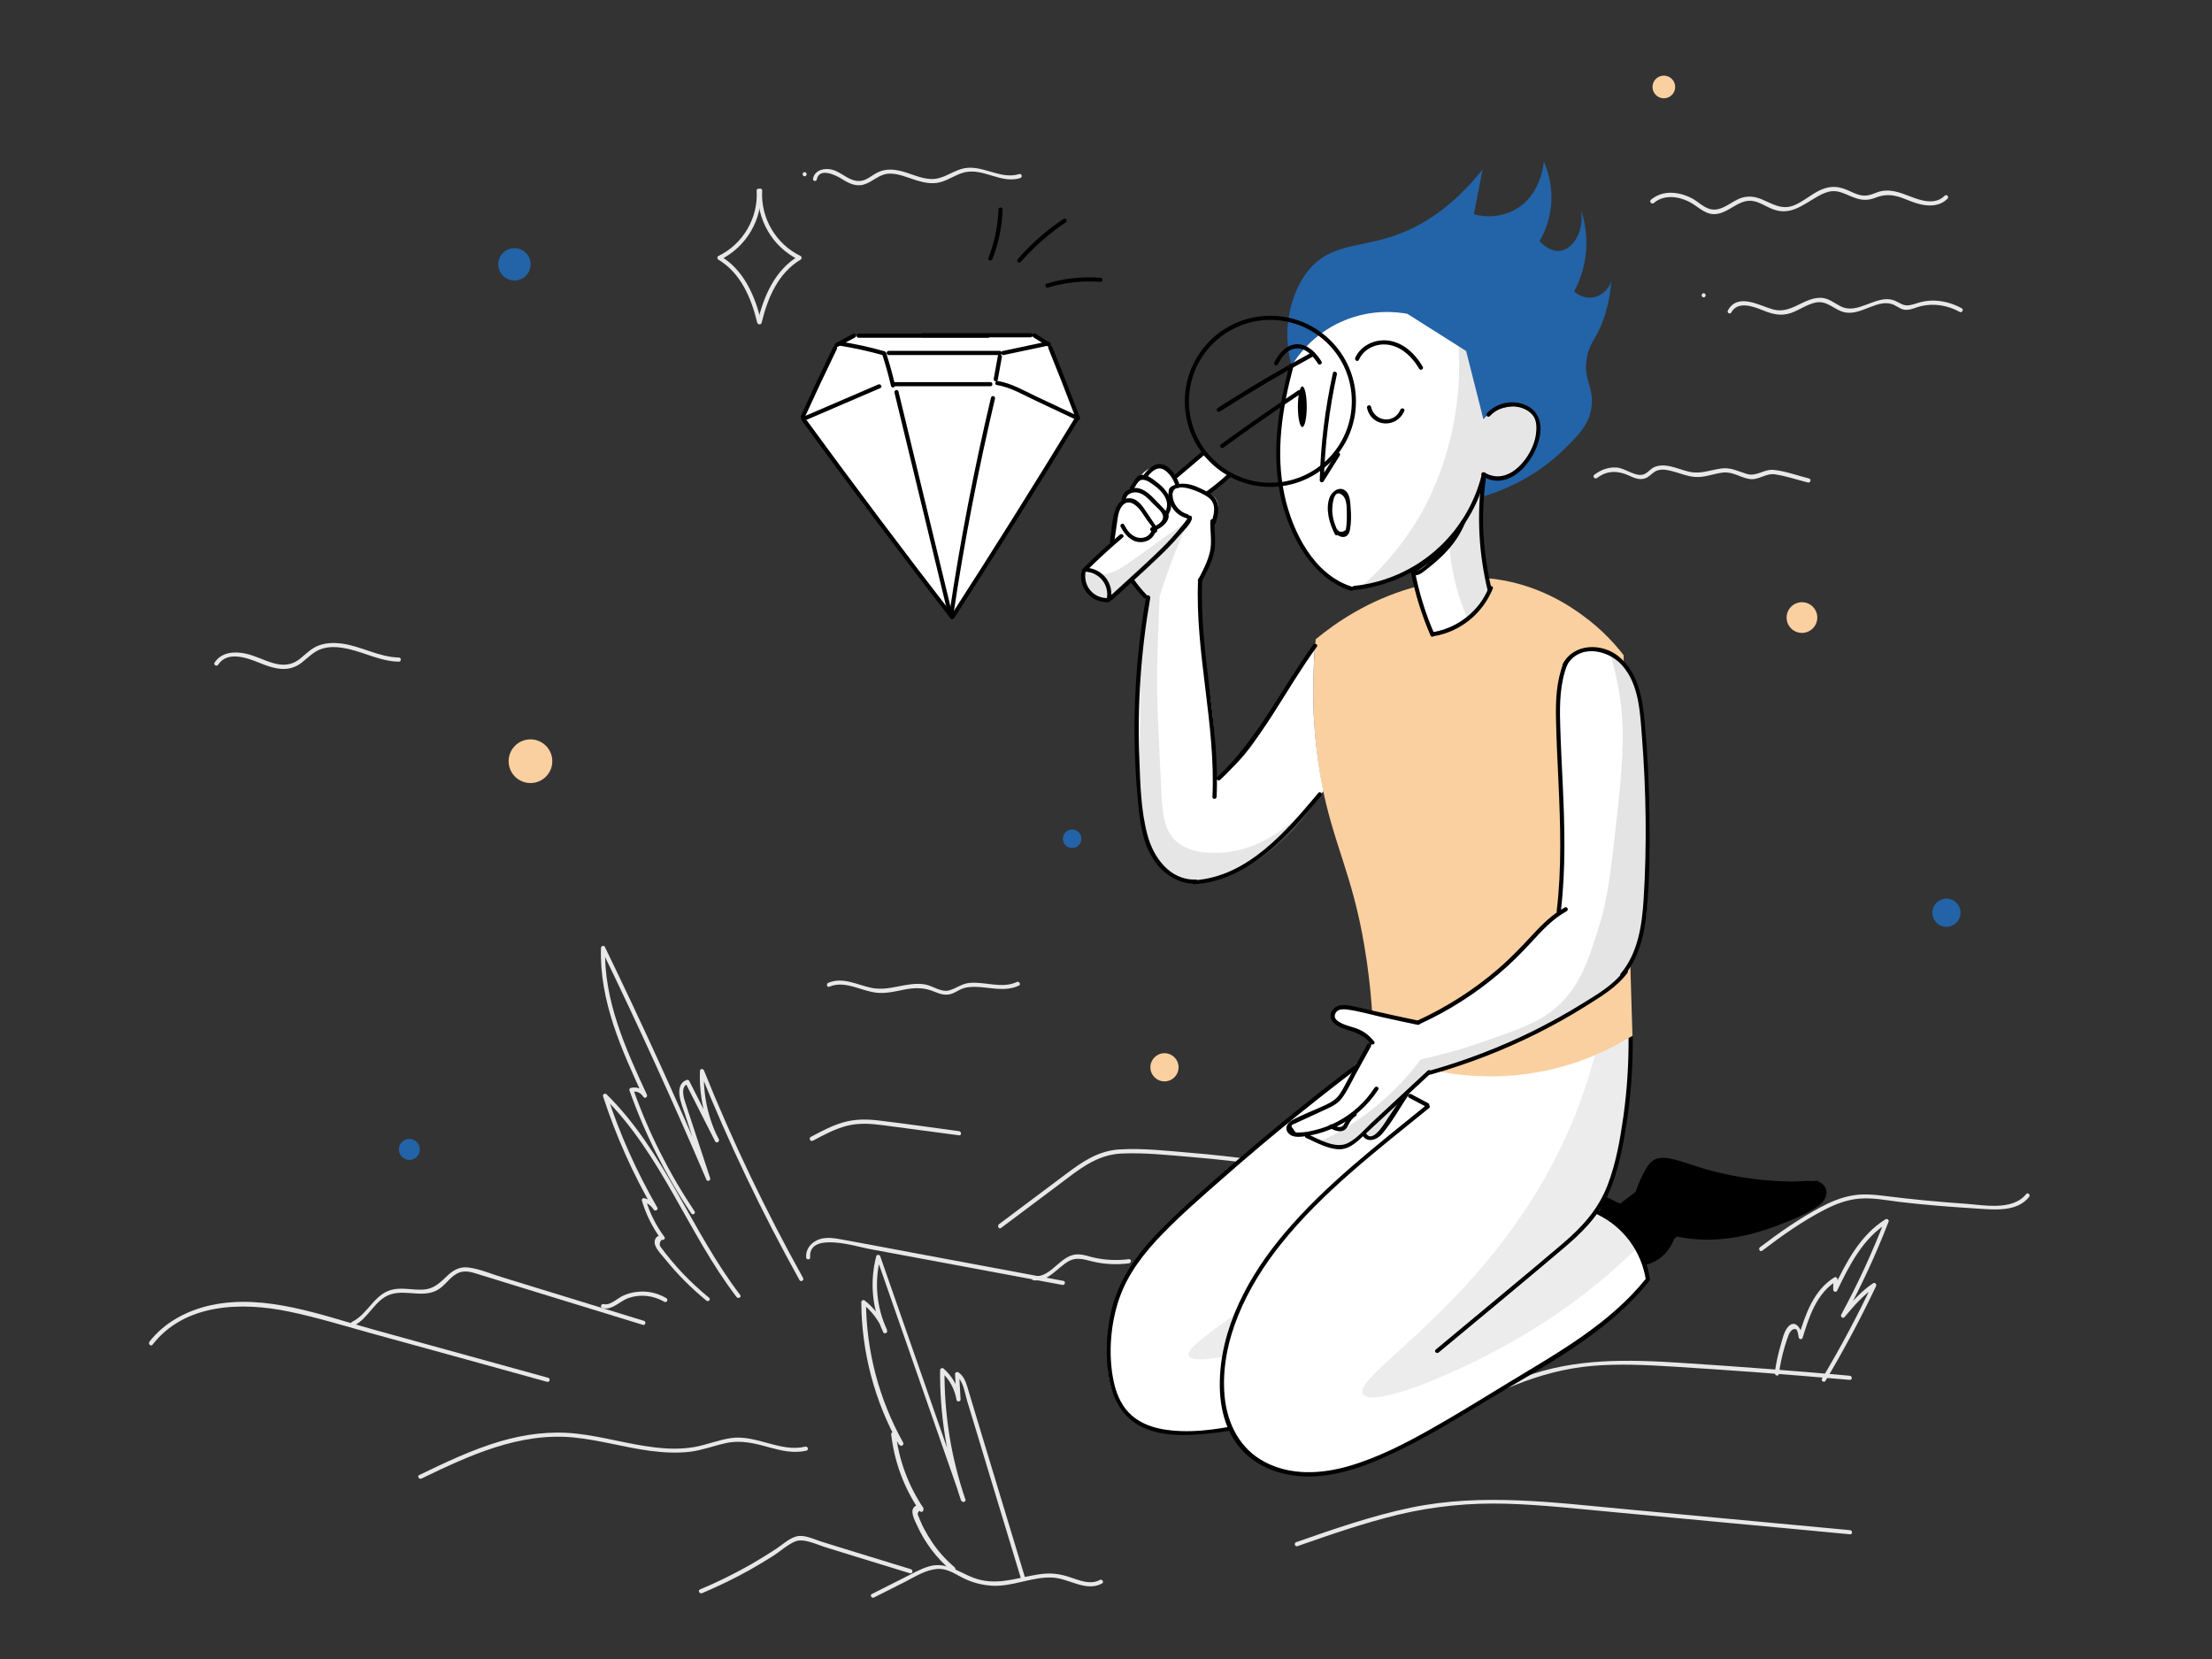 <svg xmlns="http://www.w3.org/2000/svg" xmlns:xlink="http://www.w3.org/1999/xlink" version="1.1" x="0px" y="0px" viewBox="0 0 1600 1200" style="enable-background:new 0 0 1600 1200;" xml:space="preserve">
<rect x="0" y="0" width="1600" height="1200" fill="#333333" stroke="none"/>
<style type="text/css">
	.st0{fill:#E8E8E8;}
	.st1{fill:#fad0a0;}
	.st2{fill:#2363a7;}
	.st3{fill:#FFFFFF;}
	.st4{opacity:0.18;fill:#9B9797;}
	.st5{fill:#9B9797;}
	.st6{opacity:0.25;fill:#9B9797;}
	.st7{opacity:0.24;fill:#9B9797;}
	.st8{fill:none;stroke:#000000;stroke-width:3;stroke-miterlimit:10;}
</style>
<g id="background">
	<g>
		<g>
			<path class="st0" d="M110.3,972.7c23.3-30.1,64.6-31.1,98.7-24c19.7,4.1,39,10,58.4,15.4c20.1,5.5,40.2,11.1,60.3,16.6     c22.7,6.3,45.3,12.5,68,18.8c1.9,0.5,2.7-2.4,0.8-2.9c-42.1-11.6-84.3-23.3-126.4-34.9c-37.3-10.3-78-26-117.1-17.7     c-17.4,3.7-33.9,12.3-44.9,26.5C107,972.1,109.1,974.2,110.3,972.7L110.3,972.7z" fill="#000000"/>
		</g>
	</g>
	<g>
		<g>
			<path class="st0" d="M256.1,958.8c10.6-5.2,15.1-19,26.6-22.6c11.8-3.7,24.9,3.6,35.7-4.4c4.7-3.5,8.2-9.3,13.9-11.4     c5-1.8,10.2,0.2,15,1.7c4.1,1.3,8.2,2.5,12.3,3.8c16.5,5.1,32.9,10.1,49.4,15.2c18.7,5.7,37.3,11.5,56,17.2     c1.8,0.6,2.6-2.3,0.8-2.9c-34.2-10.5-68.3-21-102.5-31.5c-8-2.4-16.3-6.1-24.6-7.1c-5.8-0.7-10.4,1.6-14.5,5.4     c-5.7,5.3-10,10.2-18.3,10.6c-6.9,0.4-13.7-1.4-20.6-0.3c-14.2,2.2-18.6,17.7-30.6,23.6C252.9,957.1,254.4,959.7,256.1,958.8     L256.1,958.8z" fill="#000000"/>
		</g>
	</g>
	<g>
		<g>
			<path class="st0" d="M435.8,946.2c7.1,1.8,12.7-5.3,19.1-7.4c8.6-2.9,17.8-1.7,25.6,2.8c1.7,1,3.2-1.6,1.5-2.6     c-6.6-3.9-14.1-5.5-21.7-4.5c-3.3,0.4-6.4,1.3-9.4,2.6c-4.3,1.9-9.3,7.4-14.3,6.2C434.7,942.8,433.9,945.7,435.8,946.2     L435.8,946.2z" fill="#000000"/>
		</g>
	</g>
	<g>
		<g>
			<path class="st0" d="M512.9,938.7c-6.7-5.5-13.1-11.4-19.1-17.7c-2.8-2.9-5.5-6-8.1-9.1c-1.5-1.8-3-3.6-4.4-5.4     c-1-1.3-2-2.6-2.9-3.9c-1.6-1.6-1.6-3.6,0.1-5.8c1.2,0.5,3.1-0.7,2.1-2.1c-6.1-8.2-10.6-17.2-13.5-27c-0.6,0.6-1.2,1.2-1.8,1.8     c3.3,0.9,5.7,2.6,7.5,5.4c1,1.6,3.6,0.2,2.6-1.5c-14.9-25.8-27.1-53-36.3-81.3c-0.8,0.5-1.7,1-2.5,1.5     c41.9,41.2,60.9,98.5,96.2,144.6c1.2,1.5,3.8,0,2.6-1.5c-35.4-46.3-54.6-103.8-96.7-145.2c-1-1-3,0-2.5,1.5     c9.3,28.6,21.5,56,36.6,82c0.9-0.5,1.7-1,2.6-1.5c-2.3-3.5-5.3-5.8-9.3-6.8c-1.1-0.3-2.2,0.7-1.8,1.8c3,10,7.6,19.3,13.8,27.7     c0.7-0.7,1.4-1.4,2.1-2.1c-2.8-1.3-5.9,0-6.6,3.3c-0.9,4.7,4.8,9.9,7.4,13.2c8.9,11.1,19,21.2,30,30.2     C512.3,942,514.4,939.9,512.9,938.7L512.9,938.7z" fill="#000000"/>
		</g>
	</g>
	<g>
		<g>
			<path class="st0" d="M502.4,876.2c-18.4-27.5-33.3-57-44.3-88.2c-0.3,0.6-0.7,1.2-1,1.8c3.4-0.8,6.3,0.5,8.2,3.5     c1,1.7,3.4,0.2,2.6-1.5c-15.5-33.5-31.3-68.4-30.2-106.1c-0.9,0.3-1.9,0.5-2.8,0.8c26.7,55,52.1,110.7,76.1,166.9     c0.7,1.6,3.3,0.4,2.7-1.2c-4-12-7.9-24.1-11.9-36.1c-1.9-5.9-3.9-11.7-5.8-17.6c-1.3-3.9-4.1-12.4,1.5-14.5     c-0.6-0.2-1.1-0.5-1.7-0.7c7.2,14.1,14.3,28.2,21.5,42.3c0.9,1.7,3.5,0.2,2.6-1.5c-7.8-15.3-11.4-32.2-10.7-49.4     c-1,0.1-2,0.3-2.9,0.4c20.8,51.7,44.9,102.1,72,150.8c0.9,1.7,3.5,0.2,2.6-1.5c-27-48.5-51-98.6-71.7-150.1     c-0.6-1.5-2.9-1.4-2.9,0.4c-0.7,17.7,3.1,35,11.1,50.9c0.9-0.5,1.7-1,2.6-1.5c-7.2-14.1-14.3-28.2-21.5-42.3     c-0.3-0.5-1.1-0.9-1.7-0.7c-10,3.7-3.6,18-1.4,24.7c5.2,15.7,10.3,31.5,15.5,47.2c0.9-0.4,1.8-0.8,2.7-1.2     c-24-56.2-49.4-111.9-76.1-166.9c-0.7-1.4-2.8-0.6-2.8,0.8c-1.2,38.2,14.9,73.7,30.6,107.6c0.9-0.5,1.7-1,2.6-1.5     c-2.6-4.1-6.8-5.9-11.6-4.9c-0.8,0.2-1.3,1.1-1,1.8c11.1,31.4,26.1,61.2,44.6,88.9C500.9,879.3,503.5,877.8,502.4,876.2     L502.4,876.2z" fill="#000000"/>
		</g>
	</g>
	<g>
		<g>
			<path class="st0" d="M304.8,1069.5c34.6-16.7,71.1-33.7,110.6-29.7c18.7,1.9,36.8,7.3,55.4,9.7c9.4,1.2,18.9,1.7,28.3,0.6     c8.8-1.1,17.1-4.3,25.7-6.2c11.1-2.5,21.2,0.1,31.9,3.1c8.8,2.4,17.5,4.4,26.6,2.3c1.9-0.4,1.1-3.3-0.8-2.9     c-18.2,4.3-35.3-8.8-53.7-6.2c-9.1,1.3-17.6,4.9-26.6,6.5c-9.5,1.6-19.2,1.4-28.8,0.2c-18.9-2.2-37.3-7.8-56.3-9.9     c-18.7-2.1-37.2,0.3-55.1,5.5c-20.4,6-39.7,15.2-58.7,24.4C301.5,1067.7,303.1,1070.3,304.8,1069.5L304.8,1069.5z" fill="#000000"/>
		</g>
	</g>
	<g>
		<g>
			<path class="st0" d="M507.8,1152.4c11.7-5,23.2-10.5,34.3-16.7c5.8-3.3,11.5-6.7,17.2-10.3c5.1-3.3,10.2-8,15.8-10.4     c6.3-2.6,15.8,2.3,22.1,4.2c6.7,2.1,13.4,4.1,20,6.2c13.7,4.2,27.4,8.4,41,12.6c1.8,0.6,2.6-2.3,0.8-2.9     c-14.6-4.5-29.3-9-43.9-13.5c-7-2.2-14-4.3-21-6.5c-5.4-1.7-12.2-5.2-17.9-3.8c-5.3,1.3-10.1,5.9-14.6,8.9     c-5.8,3.8-11.8,7.5-17.8,11c-12.1,6.9-24.6,13.1-37.5,18.5C504.5,1150.5,506.1,1153.1,507.8,1152.4L507.8,1152.4z" fill="#000000"/>
		</g>
	</g>
	<g>
		<g>
			<path class="st0" d="M632.2,1155.5c7.6-3.8,15.2-7.7,22.8-11.5c7-3.6,14.5-8.4,22.5-9.1c8.1-0.8,14.4,4.5,21.4,7.6     c5.9,2.6,12.3,4.1,18.7,4.5c15,0.8,29-6.7,43.9-5.9c11.9,0.7,23.9,10.5,35.6,4.3c1.7-0.9,0.2-3.5-1.5-2.6     c-7.3,3.9-15.2,0.1-22.4-2.2c-6.2-2-12.2-2.9-18.7-2.2c-15.4,1.6-29.5,8.1-45.3,4.4c-13.1-3-23.1-13.9-37.2-9.8     c-6.5,1.9-12.6,5.5-18.6,8.5c-7.6,3.8-15.2,7.7-22.8,11.5C629,1153.8,630.5,1156.4,632.2,1155.5L632.2,1155.5z" fill="#000000"/>
		</g>
	</g>
	<g>
		<g>
			<path class="st0" d="M690.6,1133.8c-6.2-5.4-11.8-11.4-16.4-18.3c-2.1-3.1-4-6.4-5.8-9.7c-0.9-1.7-1.7-3.4-2.4-5.1     c-0.6-1.4-1.2-2.7-1.7-4.1c-0.9-1.5-0.5-2.9,1.2-4.2c0.9-0.4,1.8-0.8,2.7-1.2c-11-16.2-17.9-34.6-20.2-54     c-0.9,0.4-1.7,0.7-2.6,1.1c1.8,2.3,3.6,4.6,5.5,7c1.1,1.4,3.2-0.4,2.4-1.8c-17.4-31.1-26.7-66.1-26.9-101.7     c-0.9,0.4-1.7,0.7-2.6,1.1c6.8,5.5,12,12.3,15.2,20.4c0.9-0.4,1.8-0.8,2.7-1.2c-7.8-16.5-9.4-35.1-4.8-52.7c-1,0-1.9,0-2.9,0     c20.5,58.7,40.9,117.3,61.4,176c0.6,1.8,3.5,1,2.9-0.8c-10.3-30.1-15.4-61.7-15.1-93.6c-0.9,0.4-1.7,0.7-2.6,1.1     c6.1,5.5,9.9,12.4,11.3,20.5c0.3,1.7,3,1.3,2.9-0.4c-0.3-6.1-0.7-12.3-1-18.4c-0.8,0.4-1.5,0.9-2.3,1.3c5.3,3.4,6.3,12.4,8,18     c1.8,6,3.6,12,5.5,18.1c3.7,12.4,7.5,24.7,11.2,37.1c7.5,24.7,15,49.5,22.5,74.2c0.6,1.8,3.5,1.1,2.9-0.8     c-8.1-26.6-16.1-53.3-24.2-79.9c-3.9-13-7.9-26-11.8-39c-2-6.7-4-13.3-6-20c-1.3-4.1-2.8-7.8-6.5-10.2c-0.9-0.6-2.3,0.2-2.3,1.3     c0.3,6.1,0.7,12.3,1,18.4c1-0.1,2-0.3,2.9-0.4c-1.4-8.6-5.6-16.1-12.1-21.9c-1-0.9-2.5-0.3-2.6,1.1c-0.3,32.1,4.8,64,15.2,94.4     c1-0.3,1.9-0.5,2.9-0.8c-20.5-58.7-40.9-117.3-61.4-176c-0.5-1.3-2.5-1.5-2.9,0c-4.8,18.5-3,37.8,5.1,55c0.7,1.5,3.4,0.4,2.7-1.2     c-3.4-8.6-8.7-15.9-16-21.7c-1-0.8-2.6-0.3-2.6,1.1c0.2,36.1,9.6,71.7,27.3,103.2c0.8-0.6,1.6-1.2,2.4-1.8     c-1.8-2.3-3.6-4.6-5.5-7c-0.8-1-2.7-0.2-2.6,1.1c2.3,20,9.3,38.9,20.6,55.5c1,1.4,3,0.5,2.7-1.2c-0.5-2.8-3.8-3.8-6.1-2.1     c-4.2,3-0.1,10.1,1.4,13.5c5.7,12.7,14.2,23.8,24.7,32.9C690,1137.1,692.1,1135,690.6,1133.8L690.6,1133.8z" fill="#000000"/>
		</g>
	</g>
	<g>
		<g>
			<path class="st0" d="M586,909.5c-1.3-18.8,32.8-8,42.3-6.2c15.6,2.9,31.1,5.8,46.7,8.7c31.1,5.8,62.3,11.6,93.4,17.4     c1.9,0.4,2.7-2.5,0.8-2.9c-35.7-6.7-71.3-13.3-107-20c-17.5-3.3-35-6.6-52.5-9.8c-6.3-1.2-13.6-2.5-19.5,0.8     c-4.5,2.4-7.5,6.8-7.1,12C583.1,911.4,586.2,911.4,586,909.5L586,909.5z" fill="#000000"/>
		</g>
	</g>
	<g>
		<g>
			<path class="st0" d="M747.7,926.1c10.4,1.1,16.8-8.8,24.9-13.6c6.9-4,12.9-0.9,20,0.5c7.9,1.6,16,1.8,24,0.8c1.9-0.2,1.9-3.2,0-3     c-9,1.1-18,0.7-26.8-1.5c-5.3-1.4-10.1-3.1-15.4-1c-9.4,3.6-15.8,16-26.7,14.8C745.8,922.9,745.8,925.9,747.7,926.1L747.7,926.1z     " fill="#000000"/>
		</g>
	</g>
	<g>
		<g>
			<path class="st0" d="M938.4,1118.4c24-8.4,48.2-16.8,73-22.8c25.9-6.2,52-8.7,78.6-7.9c26.3,0.8,52.4,3.8,78.6,6.2     c26.3,2.5,52.6,4.9,78.9,7.4c30.2,2.8,60.5,5.6,90.7,8.5c1.9,0.2,1.9-2.8,0-3c-53.9-5-107.8-10-161.8-15.1     c-51.9-4.8-104.1-11.9-155.8-1.2c-28.4,5.9-55.8,15.5-83.1,25C935.8,1116.1,936.6,1119,938.4,1118.4L938.4,1118.4z" fill="#000000"/>
		</g>
	</g>
	<g>
		<g>
			<path class="st0" d="M1044.1,1020c17.9-3.8,34.7-11.3,51.6-18.1c18.1-7.2,36.4-12.2,55.8-13.9c19.6-1.7,39.3-0.7,58.8,0.5     c19.6,1.2,39.2,2.6,58.9,4c22.9,1.7,45.9,3.6,68.8,5.6c1.9,0.2,1.9-2.8,0-3c-40.6-3.6-81.2-6.7-121.9-9.3     c-38.7-2.5-76.8-3.5-113.7,10.2c-19.6,7.3-38.6,16.6-59.2,21C1041.5,1017.5,1042.2,1020.4,1044.1,1020L1044.1,1020z" fill="#000000"/>
		</g>
	</g>
	<g>
		<g>
			<path class="st0" d="M1274.6,904.7c14.3-10.9,29.4-21.6,45.4-29.8c7.8-4,16.2-7.2,25-7.9c9.5-0.8,19,1.1,28.3,2.3     c18.9,2.3,37.9,3.7,56.9,4.9c12.6,0.8,28.6,2.6,37.5-8.4c1.2-1.5-0.9-3.6-2.1-2.1c-10.1,12.5-31.4,7.8-45.2,6.9     c-19-1.3-37.8-3.1-56.7-5.5c-8.1-1-16.1-1.8-24.2-0.3c-8,1.4-15.5,4.6-22.6,8.4c-15.4,8.2-30,18.4-43.9,29     C1271.6,903.3,1273.1,905.9,1274.6,904.7L1274.6,904.7z" fill="#000000"/>
		</g>
	</g>
	<g>
		<g>
			<path class="st0" d="M724.1,888.2c14.2-10.7,28.5-21.3,42.7-32c13.6-10.2,26.3-20.9,44.1-21.8c16.8-0.8,34,1.1,50.7,2.5     c18,1.5,35.9,3.5,53.7,6c15,2.1,32.9,7.7,47.1-0.1c1.7-0.9,0.2-3.5-1.5-2.6c-7.3,4-15.4,4-23.5,3c-8.7-1.1-17.4-2.6-26.1-3.8     c-16.8-2.3-33.7-4.2-50.7-5.6c-16.7-1.4-34-3.4-50.7-2.4c-15.5,0.9-27,8.9-39.1,18c-16.1,12-32.1,24.1-48.2,36.1     C721.1,886.8,722.6,889.4,724.1,888.2L724.1,888.2z" fill="#000000"/>
		</g>
	</g>
	<g>
		<g>
			<path class="st0" d="M1286.7,993.9c0.9-6.6,2.2-13,4.1-19.4c0.9-3,1.8-6,3-9c0.7-1.8,2.6-4.8,5.2-4.1c1.3,0.4,1.9,4.9,2,5.8     c0.2,1.6,2.4,2.1,2.9,0.4c4.7-15.3,10.1-32.1,24.5-41c-0.8-0.4-1.5-0.9-2.3-1.3c0,2.5-0.1,5.1-0.1,7.6c0,1.4,2.1,2.1,2.8,0.8     c8.9-18.5,18.6-37.9,36.6-49.1c-0.7-0.6-1.5-1.1-2.2-1.7c-9,23.3-19.5,46-31.4,68c-0.8,1.4,1.2,3.2,2.4,1.8     c6.7-8,13.5-16,22.3-21.8c-0.7-0.7-1.4-1.4-2.1-2.1c-11.1,23.4-23.2,46.2-36.5,68.4c-1,1.7,1.6,3.2,2.6,1.5     c13.2-22.2,25.4-45,36.5-68.4c0.6-1.2-0.7-3-2.1-2.1c-9,6-16,14.1-22.9,22.3c0.8,0.6,1.6,1.2,2.4,1.8     c12-22.2,22.6-45.1,31.7-68.7c0.5-1.2-1.2-2.3-2.2-1.7c-18.5,11.5-28.5,31.2-37.7,50.2c0.9,0.3,1.9,0.5,2.8,0.8     c0-2.5,0.1-5.1,0.1-7.6c0-1.1-1.3-1.9-2.3-1.3c-15,9.3-20.9,26.7-25.8,42.8c1,0.1,2,0.3,2.9,0.4c-0.5-5.1-5.1-13.8-10.7-7.3     c-2.8,3.3-3.9,8.7-5.1,12.8c-2,6.6-3.4,13.4-4.4,20.3C1283.6,995,1286.4,995.8,1286.7,993.9L1286.7,993.9z" fill="#000000"/>
		</g>
	</g>
	<g>
		<g>
			<path class="st0" d="M588,825.1c7.8-4.2,15.7-8.4,24.3-10.7c9.1-2.4,18.1-1.6,27.2-0.4c18.1,2.4,36.2,4.8,54.2,7.2     c1.9,0.3,1.9-2.7,0-3c-19.3-2.6-38.7-5.4-58-7.7c-8.9-1.1-17.4-1.1-26,1.4c-8.2,2.4-15.8,6.5-23.3,10.5     C584.7,823.5,586.3,826,588,825.1L588,825.1z" fill="#000000"/>
		</g>
	</g>
	<g>
		<g>
			<path class="st0" d="M157.8,480.8c6.7-10.3,21.1-4.9,30-1.3c10.3,4.2,20.7,7.3,30.3-0.1c4.9-3.8,8.9-8.4,15-10.2     c6.3-2,13.3-1.1,19.7,0.4c12,2.9,23.1,8.8,35.7,9c1.9,0,1.9-3,0-3c-14.5-0.3-27.1-8.2-41.3-10.1c-5.5-0.7-11.1-0.6-16.4,1.3     c-5.3,1.9-9.1,5.8-13.3,9.3c-13.2,11-26-0.3-39.7-3.3c-8.2-1.8-17.6-1.2-22.6,6.5C154.2,480.9,156.8,482.4,157.8,480.8     L157.8,480.8z" fill="#000000"/>
		</g>
	</g>
	<g>
		<g>
			<path class="st0" d="M1196.3,146.8c7.2-6.1,17.3-4.9,25.2-1c6,2.9,10.9,8.8,17.9,9.1c6.5,0.2,11.9-4.2,17.4-7.1     c3.7-1.9,7.5-3.2,11.7-2.3c4.5,0.9,8.4,3.5,12.5,5.3c13.5,5.9,22.5-2.3,33.9-8.8c3.2-1.8,6.6-3.4,10.3-3.7     c4.7-0.4,8.9,1.7,13.1,3.5c6.6,2.8,11.6,3.9,18.3,1.2c6.9-2.7,12.5-2.3,19.4,0.2c4.4,1.6,8.6,3.6,13.2,4.6     c6.9,1.6,14.3,1.2,19.5-4.1c1.4-1.4-0.8-3.5-2.1-2.1c-6.7,6.8-16.9,3.6-24.6,0.6c-7.8-3-15.8-6.2-24.1-3.1     c-5.2,2-8.7,3.4-14.3,1.5c-3.8-1.3-7.3-3.4-11.2-4.5c-5.9-1.8-11.4-0.8-16.8,1.9c-6.2,3.1-11.6,8-18.1,10.6     c-8.6,3.4-15.3-1.1-23.1-4.4c-5.7-2.4-11.1-2.8-16.8-0.3c-6.9,3.1-13.6,9.9-21.7,7c-4.3-1.5-7.7-5-11.6-7.2     c-3.3-1.8-6.9-3.1-10.6-3.8c-7.1-1.3-14-0.1-19.6,4.6C1192.7,146,1194.9,148.1,1196.3,146.8L1196.3,146.8z" fill="#000000"/>
		</g>
	</g>
	<g>
		<g>
			<path class="st0" d="M1232.3,215.1c1.9,0,1.9-3,0-3C1230.4,212.1,1230.4,215.1,1232.3,215.1L1232.3,215.1z" fill="#000000"/>
		</g>
	</g>
	<g>
		<g>
			<path class="st0" d="M1252.3,226c4.7-8.5,15.8-4.4,22.7-1.6c6.9,2.8,13.1,4.5,20.4,2c6-2.1,11.4-6.1,17.6-7.5     c8.6-2,13.5,5.3,21.3,7c12.2,2.7,24.5-10.9,36-5.2c3.2,1.6,5.4,3.7,9.2,3.4c3.5-0.2,6.7-1.9,10.1-2.7c9.5-2.2,19.4-0.5,27.9,4.2     c1.7,0.9,3.2-1.7,1.5-2.6c-5.4-3-11.2-4.8-17.3-5.4c-3.1-0.3-6.3-0.2-9.4,0.3c-3.7,0.5-7.1,2.1-10.7,2.8c-4.9,0.9-7-1.5-11-3.2     c-2-0.8-4.2-1.2-6.3-1.1c-5,0.2-9.8,2.3-14.4,4c-5.9,2.2-12.2,4.3-18.2,1.3c-5.1-2.5-9.1-6.3-15.1-6.3     c-12.4,0.1-21.1,12-34.2,8.4c-9.7-2.7-25.3-12.2-32.5,0.6C1248.8,226.2,1251.4,227.7,1252.3,226L1252.3,226z" fill="#000000"/>
		</g>
	</g>
	<g>
		<g>
			<path class="st0" d="M1155.3,345.7c7.1-5.6,15.2-5.3,23-1.7c4.3,2,8.9,3.9,13.4,1.2c2.6-1.6,4.3-4.1,7.4-5c3.3-1,6.8-0.3,10,0.5     c5.7,1.4,11.2,3.9,17.1,4.3c7,0.5,13.4-2.5,20.2-3.2c7.3-0.7,12.4,3.7,19.2,4.7c6.6,0.9,11.7-4.4,18.3-3.4     c8,1.2,15.9,3.9,23.8,5.9c1.9,0.5,2.7-2.4,0.8-2.9c-8.3-2.1-16.9-5.3-25.4-6.2c-7.2-0.8-12.4,5.1-19.6,2.9     c-6.7-2-11.5-4.9-18.7-3.9c-7.7,1.1-14.7,4.1-22.6,2.4c-6.1-1.3-12-4.2-18.3-4.6c-2.3-0.1-4.7,0.1-6.9,1     c-2.8,1.1-4.3,3.4-6.9,4.9c-6,3.5-14.1-3.9-20.5-4.4c-6.1-0.5-11.7,1.6-16.5,5.3C1151.6,344.8,1153.8,346.9,1155.3,345.7     L1155.3,345.7z" fill="#000000"/>
		</g>
	</g>
	<g>
		<g>
			<path class="st0" d="M582,127.5c1.9,0,1.9-3,0-3C580.1,124.5,580.1,127.5,582,127.5L582,127.5z" fill="#000000"/>
		</g>
	</g>
	<g>
		<g>
			<path class="st0" d="M590.8,129.8c1.8-8.9,13.6-3.2,17.9-0.5c4.9,3.1,10.1,5.9,16.1,4.2c6.5-1.9,10.9-7.5,18.1-7.9     c6.8-0.3,13.4,2.8,19.8,4.8c5.5,1.7,11.3,2.9,17,1.5c6.7-1.6,12.4-6.3,19.2-7.5c13.4-2.3,25.5,8.6,39.1,4.4     c1.8-0.6,1.1-3.5-0.8-2.9c-14.2,4.5-27.7-8.1-42.1-3.6c-7.4,2.3-13.6,7.5-21.7,7.2c-7.5-0.3-14.3-3.9-21.4-5.7     c-5.6-1.4-11.3-1.8-16.7,0.7c-3.1,1.4-5.8,3.7-8.9,5.2c-5.1,2.4-9.4,1-14-1.6c-5-2.9-9.3-6.3-15.4-5.8c-4.3,0.3-8.1,2.5-8.9,6.9     C587.6,130.9,590.5,131.7,590.8,129.8L590.8,129.8z" fill="#000000"/>
		</g>
	</g>
	<g>
		<g>
			<path class="st0" d="M599.9,713.7c11.9-5,23.9,3.9,35.9,4.5c6.2,0.3,12.2-1.2,18.3-2.4c7.7-1.5,14.3-1.6,21.7,1.5     c4.5,1.9,8.6,3.1,13.2,1.3c2.6-1,4.8-2.7,7.4-3.6c2.9-1,5.9-1.2,9-1.2c10.7,0.2,21.4,3.9,31.6-0.9c1.7-0.8,0.2-3.4-1.5-2.6     c-10.9,5.1-23-0.5-34.5,0.7c-5.5,0.6-9.1,3.8-14.2,5.3c-6.1,1.8-12.1-3.4-18.1-4.3c-12.9-2-25.1,5.2-38.1,2.6     c-10.4-2.1-20.9-8.2-31.5-3.7C597.4,711.6,598.2,714.5,599.9,713.7L599.9,713.7z" fill="#000000"/>
		</g>
	</g>
	<circle class="st1" cx="383.7" cy="550.6" r="15.8" fill="#000000"/>
	<circle class="st1" cx="1303.4" cy="446.7" r="11.1" fill="#000000"/>
	<circle class="st1" cx="1203.5" cy="62.9" r="8.2" fill="#000000"/>
	<circle class="st1" cx="842.3" cy="772" r="10.2" fill="#000000"/>
	<circle class="st2" cx="372.1" cy="191.2" r="11.7" fill="#000000"/>
	<circle class="st2" cx="775.5" cy="606.7" r="6.7" fill="#000000"/>
	<circle class="st2" cx="1407.9" cy="660.2" r="10.2" fill="#000000"/>
	<circle class="st2" cx="296.1" cy="831.4" r="7.6" fill="#000000"/>
</g>
<g id="diamod">
	<path class="st3" d="M606.9,248.4c-8.7,17.7-17.5,35.4-26.2,53.1c36,48.3,72,96.5,108,144.8c9.3-14.1,18.5-28.5,27.8-43   c21.9-34.4,42.8-68.4,62.8-102.1c-6.8-17.3-13.7-34.7-20.5-52c-4.4-2.3-8.8-4.5-13.2-6.8c-42.6,0.1-85.2,0.2-127.7,0.3   C614.1,244.7,610.5,246.6,606.9,248.4z" fill="#000000"/>
	<g>
		<g>
			<path d="M581.9,302.3c7.6-16.7,15.4-33.3,23.4-49.8c0.8-1.7-1.7-3.3-2.6-1.5c-8,16.5-15.8,33.1-23.4,49.8     C578.5,302.5,581.1,304.1,581.9,302.3L581.9,302.3z" fill="#000000"/>
		</g>
	</g>
	<g>
		<g>
			<path d="M579.9,304.1c35.2,48.3,71.1,96,107.7,143.3c1.2,1.5,3.3-0.6,2.1-2.1c-36.4-47.1-72.1-94.6-107.2-142.7     C581.4,301.1,578.8,302.6,579.9,304.1L579.9,304.1z" fill="#000000"/>
		</g>
	</g>
	<g>
		<g>
			<path d="M606,250.8c4.2-2.2,8.3-4.5,12.5-6.7c1.7-0.9,0.2-3.5-1.5-2.6c-4.2,2.2-8.3,4.5-12.5,6.7     C602.7,249.2,604.3,251.7,606,250.8L606,250.8z" fill="#000000"/>
		</g>
	</g>
	<g>
		<g>
			<path d="M621,244.3c31.2,0,62.5,0,93.7,0c1.9,0,1.9-3,0-3c-31.2,0-62.5,0-93.7,0C619.1,241.3,619.1,244.3,621,244.3L621,244.3z" fill="#000000"/>
		</g>
	</g>
	<g>
		<g>
			<path d="M780.7,300.9c-6.3-16.7-12.8-33.2-19.5-49.8c-0.7-1.8-3.6-1-2.9,0.8c6.7,16.5,13.2,33.1,19.5,49.8     C778.5,303.5,781.4,302.7,780.7,300.9L780.7,300.9z" fill="#000000"/>
		</g>
	</g>
	<g>
		<g>
			<path d="M777.4,302.4c-29.3,48-59.2,95.7-89.7,143c-1.1,1.6,1.5,3.1,2.6,1.5c30.5-47.3,60.4-94.9,89.7-143     C781,302.3,778.4,300.7,777.4,302.4L777.4,302.4z" fill="#000000"/>
		</g>
	</g>
	<g>
		<g>
			<path d="M759.4,248c-3.5-2.2-7-4.5-10.5-6.7c-1.6-1-3.1,1.5-1.5,2.6c3.5,2.2,7,4.5,10.5,6.7C759.6,251.7,761.1,249.1,759.4,248     L759.4,248z" fill="#000000"/>
		</g>
	</g>
	<g>
		<g>
			<path d="M745.5,241c-26.1,0-52.2,0-78.2,0c-1.9,0-1.9,3,0,3c26.1,0,52.2,0,78.2,0C747.4,244,747.4,241,745.5,241L745.5,241z" fill="#000000"/>
		</g>
	</g>
	<g>
		<g>
			<path d="M583.1,303.8c17.9-7.7,35.8-15.4,53.7-23.1c1.8-0.8,0.2-3.3-1.5-2.6c-17.9,7.7-35.8,15.4-53.7,23.1     C579.9,302,581.4,304.6,583.1,303.8L583.1,303.8z" fill="#000000"/>
		</g>
	</g>
	<g>
		<g>
			<path d="M606.5,249.9c11,1.7,21.8,4.1,32.5,7.1c1.9,0.5,2.7-2.4,0.8-2.9c-10.7-3.1-21.5-5.4-32.5-7.1     C605.4,246.7,604.5,249.6,606.5,249.9L606.5,249.9z" fill="#000000"/>
		</g>
	</g>
	<g>
		<g>
			<path d="M638.2,256.5c2.4,7.5,4.5,15,6.3,22.7c0.4,1.9,3.3,1.1,2.9-0.8c-1.8-7.7-3.9-15.2-6.3-22.7     C640.5,253.9,637.6,254.6,638.2,256.5L638.2,256.5z" fill="#000000"/>
		</g>
	</g>
	<g>
		<g>
			<path d="M642.8,256.8c26.8,0,53.5,0,80.3,0c1.9,0,1.9-3,0-3c-26.8,0-53.5,0-80.3,0C640.9,253.8,640.9,256.8,642.8,256.8     L642.8,256.8z" fill="#000000"/>
		</g>
	</g>
	<g>
		<g>
			<path d="M721.8,257.4c-1,5.5-2,11.1-3,16.6c-0.3,1.9,2.6,2.7,2.9,0.8c1-5.5,2-11.1,3-16.6C725,256.3,722.1,255.5,721.8,257.4     L721.8,257.4z" fill="#000000"/>
		</g>
	</g>
	<g>
		<g>
			<path d="M646.1,279.4c23.4,0,46.8,0,70.3,0c1.9,0,1.9-3,0-3c-23.4,0-46.8,0-70.3,0C644.2,276.4,644.2,279.4,646.1,279.4     L646.1,279.4z" fill="#000000"/>
		</g>
	</g>
	<g>
		<g>
			<path d="M726,256.8c10.9-2.3,21.7-4.6,32.6-6.9c1.9-0.4,1.1-3.3-0.8-2.9c-10.9,2.3-21.7,4.6-32.6,6.9     C723.3,254.3,724.1,257.2,726,256.8L726,256.8z" fill="#000000"/>
		</g>
	</g>
	<g>
		<g>
			<path d="M721,278.5c10.1,1.6,19.5,7.3,28.7,11.6c9.8,4.6,19.5,9.2,29.3,13.8c1.7,0.8,3.3-1.8,1.5-2.6     c-10.4-4.9-20.7-9.7-31.1-14.6c-8.8-4.2-17.9-9.5-27.6-11.1C719.9,275.3,719.1,278.2,721,278.5L721,278.5z" fill="#000000"/>
		</g>
	</g>
	<g>
		<g>
			<path d="M647,284c13,53.6,25.9,107.3,38.9,160.9c0.5,1.9,3.3,1.1,2.9-0.8c-13-53.6-25.9-107.3-38.9-160.9     C649.4,281.3,646.5,282.1,647,284L647,284z" fill="#000000"/>
		</g>
	</g>
	<g>
		<g>
			<path d="M716.8,287.6c-12.2,51.6-22.3,103.8-30.1,156.3c-0.3,1.9,2.6,2.7,2.9,0.8c7.8-52.5,17.9-104.6,30.1-156.3     C720.2,286.5,717.3,285.7,716.8,287.6L716.8,287.6z" fill="#000000"/>
		</g>
	</g>
	<g>
		<g>
			<path d="M717.8,187.5c4.5-11.5,7-23.6,7.4-36c0.1-1.9-2.9-1.9-3,0c-0.4,12.1-2.9,23.9-7.3,35.2     C714.2,188.5,717.1,189.2,717.8,187.5L717.8,187.5z" fill="#000000"/>
		</g>
	</g>
	<g>
		<g>
			<path d="M738.3,189.5c9.6-10.9,20.4-20.5,32.5-28.6c1.6-1.1,0.1-3.7-1.5-2.6c-12.3,8.2-23.4,18-33.1,29.1     C734.9,188.8,737,190.9,738.3,189.5L738.3,189.5z" fill="#000000"/>
		</g>
	</g>
	<g>
		<g>
			<path d="M758,208c12.4-3.7,25.2-5.1,38.1-4.1c1.9,0.1,1.9-2.9,0-3c-13.2-1-26.2,0.4-38.9,4.2C755.4,205.7,756.1,208.6,758,208     L758,208z" fill="#000000"/>
		</g>
	</g>
	<g>
		<g>
			<path class="st0" d="M547.3,137.9c1.2,19.8-9.9,38.7-27.7,47.3c-1,0.5-0.9,2,0,2.6c16.3,9.8,23.8,27.8,28.1,45.5     c0.5,1.9,3.3,1.1,2.9-0.8c-4.5-18.5-12.5-37.2-29.5-47.3c0,0.9,0,1.7,0,2.6c18.7-9.1,30.5-29.2,29.2-49.9     C550.2,136,547.2,136,547.3,137.9L547.3,137.9z" fill="#000000"/>
		</g>
	</g>
	<g>
		<g>
			<path class="st0" d="M548.4,137.9c-1.3,20.8,10.5,40.9,29.2,49.9c0-0.9,0-1.7,0-2.6c-17.1,10.2-25.1,28.9-29.6,47.5     c-0.5,1.9,2.4,2.7,2.9,0.8c4.3-17.8,11.8-35.9,28.2-45.7c0.9-0.5,1-2.1,0-2.6c-17.8-8.6-29-27.5-27.8-47.3     C551.5,136,548.5,136,548.4,137.9L548.4,137.9z" fill="#000000"/>
		</g>
	</g>
</g>
<g id="leg_right">
	<path d="M1035.3,888.6c3.5-1.5,8.3-3.7,13.8-6.8c9.2-5.1,13.8-7.7,16.6-11.8c3.6-5.4,2.2-8.3,6.9-13.7c0.7-0.9,4-4.4,8.3-6.3   c7.4-3.1,14.3,0.6,25.8,4.7c10.6,3.8,18.9,5.6,35.5,9.3c6.6,1.5,14.6,3,26.2,6.6c3.3,1,5.9,1.9,7.7,2.5c0.2,2.1,0.3,7.5-3.2,12.4   c-1.6,2.2-3.8,4-7.3,5.6c-8.1,3.8-15.8,3.1-22.3,2.8c-14-0.6-8.2,1.4-41.2,2c-7.2,0.1-13.1,0.1-17.2,0.1   c-5.1,3.5-10.2,7.1-15.4,10.8c-8.8,6.4-17.2,12.8-25.2,19.1C1041.3,913.5,1038.3,901,1035.3,888.6z" fill="#000000"/>
	<path class="st3" d="M993.6,760.6c-7.2,3.8-8,5.2-34.8,28c-41.8,35.5-46.4,37.4-84.3,70.5c-36.3,31.6-43.1,39.5-50,49.9   c-17.2,26.3-21,48.3-22.1,59c-1.5,14.4-3.5,34.4,9.2,50.2c8,9.9,18.4,14,21.9,15.3c10.5,4,19.1,3.5,34.6,2.4   c20.6-1.5,36.3-5.5,42.5-7.2c6.8-1.9,22.6-6.6,42.4-16.4c18.6-9.2,26.6-16,52-33.1c11.3-7.6,28-18.7,49-31.5   c1.3-10,0.2-17.8-0.9-22.7c-2.6-11.6-7.9-19.6-13.8-28.4c-4.8-7.2-9.4-12.7-12.6-16.3c7.5-5.7,17.3-13.9,27.6-24.9   c6.9-7.4,17.8-19.2,26.9-35.8c11.2-20.4,22.4-41,15.2-55.2C1085.1,742.1,1031.3,741.1,993.6,760.6z" fill="#000000"/>
	<path class="st4" d="M1083.2,771.5c-5.7,13.2-15.1,31.9-30.1,51.9c-21.8,28.9-43.8,44.9-77,68.6c-93.9,67-119.1,82.3-116.3,88.7   c3.8,8.7,56.7-6.9,64.4-9.2c56.2-16.6,97.6-42.2,123.5-60.9c-6.6-10.1-13.2-20.2-19.8-30.2c8.1-5.8,19.3-15,29.8-28.7   c5.8-7.5,14.6-19.1,20.3-36.6C1083.8,797.7,1084,782.2,1083.2,771.5z" fill="#000000"/>
	<g>
		<g>
			<path d="M993.2,760.5c-35.6,26.5-70.3,54.3-103.7,83.4c-16,13.9-32,27.8-47,42.7c-13.3,13.2-25.7,27.8-33.2,45.2     c-7.8,18-10,38.8-8.1,58.3c1.6,16.1,7.5,32.3,22.2,40.7c15.4,8.7,34.8,7.8,51.8,6c20.9-2.1,41.5-7.2,61-15.1     c43.5-17.7,77.6-50.8,118.7-72.7c1.7-0.9,0.2-3.5-1.5-2.6c-34.3,18.3-63.5,44.7-97.9,63c-18,9.6-37.4,16.6-57.4,20.9     c-18.5,3.9-39.3,6.9-58.1,3.3c-8.8-1.7-17.3-5.3-23.6-11.9c-6.1-6.5-9.4-15-11.1-23.7c-3.7-18.9-2-40.3,4.2-58.5     c6.2-18.2,18.3-33.5,31.5-47.1c13.7-14.1,28.7-27.1,43.4-40c35.5-31.2,72.3-61,110.3-89.2C996.2,762,994.8,759.4,993.2,760.5     L993.2,760.5z" fill="#000000"/>
		</g>
	</g>
	<g>
		<g>
			<path d="M895.2,965.5c32.8-12.7,62.5-31.7,90.7-52.5c13.9-10.2,27.6-20.8,41.2-31.4c13.4-10.5,26.2-21.6,36.6-35.1     c1.2-1.5-1.4-3-2.6-1.5c-10.6,13.8-23.9,24.9-37.5,35.6c-13.4,10.5-26.9,20.9-40.7,31c-27.6,20.2-56.5,38.8-88.5,51.1     C892.6,963.3,893.4,966.2,895.2,965.5L895.2,965.5z" fill="#000000"/>
		</g>
	</g>
	<g>
		<g>
			<path d="M1025.6,881.3c19.3,16.2,29.5,41.3,26.8,66.4c-0.2,1.9,2.8,1.9,3,0c2.7-25.8-7.9-51.8-27.7-68.5     C1026.3,877.9,1024.2,880,1025.6,881.3L1025.6,881.3z" fill="#000000"/>
		</g>
	</g>
	<g>
		<g>
			<path d="M1052.2,919.8c5.7-1.7,10.7-6.5,15.5-9.9c6-4.2,11.9-8.4,17.9-12.6c1.6-1.1,0.1-3.7-1.5-2.6c-5.4,3.8-10.9,7.7-16.3,11.5     c-5,3.5-10.5,8.9-16.4,10.7C1049.5,917.4,1050.3,920.3,1052.2,919.8L1052.2,919.8z" fill="#000000"/>
		</g>
	</g>
	<g>
		<g>
			<path d="M1035.7,890c11.3-4.7,21.7-11.1,31.1-19c1.5-1.3-0.7-3.4-2.1-2.1c-8.9,7.6-18.9,13.7-29.7,18.2     C1033.2,887.9,1034,890.8,1035.7,890L1035.7,890z" fill="#000000"/>
		</g>
	</g>
	<g>
		<g>
			<path d="M1065.7,869.7c1.9,0,1.9-3,0-3C1063.8,866.7,1063.8,869.7,1065.7,869.7L1065.7,869.7z" fill="#000000"/>
		</g>
	</g>
	<g>
		<g>
			<path d="M1069.3,866.1c1.7-4,3.5-8.4,6.7-11.5c4.3-4.2,9.5-3.6,15-2.4c10.2,2.3,20.2,5.5,30.2,8.4c9.3,2.6,18.6,4.9,28.2,6     c5.6,0.6,10.3,1.3,15.3,3.8c3.7,1.8,6.9,3.6,11,4c1.9,0.2,1.9-2.8,0-3c-5.5-0.5-9.8-4.3-15-6c-5.2-1.7-11-1.6-16.4-2.5     c-11.8-1.9-23.3-5.5-34.7-8.9c-5.6-1.6-11.2-3.2-16.9-4.5c-4.2-0.9-8.6-2-12.8-0.7c-7.3,2.2-10.8,10-13.5,16.5     C1065.7,867.1,1068.6,867.9,1069.3,866.1L1069.3,866.1z" fill="#000000"/>
		</g>
	</g>
	<g>
		<g>
			<path d="M1085.2,899.5c21.4-3.2,42.6-3.7,64.2-4.1c7.5-0.1,15.5-1,21.5-5.9c5.1-4.2,8-10.3,6.6-16.8c-0.4-1.9-3.3-1.1-2.9,0.8     c1.9,9.1-6.3,15.8-14.4,17.8c-8.3,2-17.3,1-25.8,1.2c-16.8,0.3-33.4,1.7-50,4.2C1082.5,896.9,1083.4,899.8,1085.2,899.5     L1085.2,899.5z" fill="#000000"/>
		</g>
	</g>
</g>
<g id="leg_left">
	<path d="M1161.1,879.6c7.4-5.3,14.9-10.6,22.3-15.9c0.5-3.4,2.1-10.8,8.2-17.1c1.8-1.9,6-6.3,12.3-7.5c6.6-1.3,11.7,1.7,17.4,4.3   c9.2,4.2,18.1,5.8,35.7,9.2c13.9,2.6,20.9,3.9,30.9,3.4c13.6-0.8,23.3-4.4,29.1,1.3c0.6,0.6,3.1,3.3,2.9,6.6   c-0.3,4.2-4.8,6.9-8.4,9c-15.7,9-24.5,11.6-24.5,11.6c-22.2,6.5-33.4,9.8-43,10.6c-7.8,0.6-18.9,0.9-32.3-1.2   c-3.9,13.4-15.7,22-26.8,21.3C1170.6,914.3,1157.4,898.2,1161.1,879.6z" fill="#000000"/>
	<path class="st3" d="M1017.5,791.2c2.2-6.7,6.3-15.2,14-18c5-1.8,9.6-0.6,11.1-0.2c9.3,2.3,28.4-1,66.5-7.5   c18.9-3.2,42.8-7.9,70.3-14.9c0.1,5.1,0,11.8-0.3,19.6c-0.7,17.5-2.5,30.7-2.9,33.8c-1.7,12.4-4.7,33-13.8,58   c-2.3,6.4-4.6,11.7-6.2,15.3c3.9,1.8,8.1,4.2,12.2,7.6c16.9,13.5,21.8,32.6,23.4,40.7c-2.4,2.9-6,7.2-10.6,12.1   c-18.6,19.8-35.8,30.9-68.6,51.2c-20.2,12.5-35,21.6-58.7,35.6c-28.8,17-52.1,30.2-81.1,38.5c-7.2,2.1-18.6,4.9-33,3.4   c-7-0.7-19.6-2-31.7-10.8c-15.5-11.2-20.4-27.6-22.4-34.8c-4.5-16.1-2.8-31.2,1.4-46.9c2.9-11,13.4-47.5,49.9-88.6   c7.3-8.2,28.1-26.7,69.5-63.7c10-8.9,18.2-16.2,23.7-21C1026,797.4,1021.8,794.3,1017.5,791.2z" fill="#000000"/>
	<path class="st4" d="M1153.5,763.5c-2.3,8.8-6,21.5-11.6,36.4c-51.1,135.4-165.3,193.9-156,208.5c6.8,10.8,72-16.1,119-44.4   c35.2-21.2,61.4-43.9,78.9-61c-2.8-4.1-7.1-9.7-13.6-15c-6.3-5.1-12.3-8.2-16.8-10.1c3.1-4.5,7.2-11.3,10.7-20   c2.3-5.6,4.3-11.6,6.9-23.8c4.2-19.3,5.9-34.6,6.4-39.4c1.2-11.5,2.3-26.4,2.1-44C1170.8,754.9,1162.2,759.2,1153.5,763.5z" fill="#000000"/>
	<g>
		<g>
			<path d="M1178,750.6c0.1,18.9-1.1,37.8-3.7,56.6c-2.4,16.9-5.4,34.3-11.6,50.3c-6.7,17.3-18.2,29.9-32.1,41.8     c-14.2,12.1-28.5,24-42.8,35.9c-16.4,13.7-32.9,27.3-49.3,41c-1.5,1.2,0.6,3.3,2.1,2.1c30.1-25,60.2-49.9,90.1-75.2     c13.2-11.2,25.2-22.8,32.4-38.9c7-15.6,10.4-32.7,13.1-49.5c3.4-21.2,5-42.6,4.8-64.1C1181,748.6,1178,748.6,1178,750.6     L1178,750.6z" fill="#000000"/>
		</g>
	</g>
	<g>
		<g>
			<path d="M1019.2,794c4.1,2.2,8.2,4.4,12.4,6.6c1.7,0.9,3.2-1.7,1.5-2.6c-4.1-2.2-8.2-4.4-12.4-6.6     C1019,790.5,1017.5,793.1,1019.2,794L1019.2,794z" fill="#000000"/>
		</g>
	</g>
	<g>
		<g>
			<path d="M1031.6,799.4c-35.6,29-73,57.7-102.7,92.9c-25.6,30.3-46.7,68.7-46.6,109.4c0,17.9,4.9,36.6,18.1,49.3     c13.2,12.8,32.3,17.8,50.3,16.9c22-1.1,42.9-9.8,62.5-19.4c21-10.3,40.9-22.5,60.9-34.6c41.2-25,87.2-48.3,118.1-86.4     c1.2-1.5-0.9-3.6-2.1-2.1c-25.9,32-62.3,52.5-97,73.5c-19.1,11.6-38,23.4-57.5,34.4c-19.1,10.8-39,21.1-60.1,27.2     c-19.8,5.7-41.9,6.9-60.6-3c-18-9.4-27.2-27.6-29.1-47.4c-3.7-40,16.4-79.8,40.7-110.2c30.3-37.9,69.9-68.1,107.3-98.5     C1035.2,800.3,1033.1,798.2,1031.6,799.4L1031.6,799.4z" fill="#000000"/>
		</g>
	</g>
	<g>
		<g>
			<path d="M1155.5,878.5c18.8,9,31.9,26.8,35,47.4c0.3,1.9,3.2,1.1,2.9-0.8c-3.1-21.3-16.9-40-36.3-49.2     C1155.3,875.1,1153.8,877.7,1155.5,878.5L1155.5,878.5z" fill="#000000"/>
		</g>
	</g>
	<path class="st5" d="M1192.3,868.4" fill="#000000"/>
	<g>
		<g>
			<path d="M1161.5,881.1c4-1.6,7.2-4.3,10.6-6.9c4-3.1,8.1-6.1,12.1-9.2c1.5-1.2,0-3.8-1.5-2.6c-3.6,2.7-7.2,5.4-10.8,8.2     c-3.5,2.7-7,6-11.2,7.6C1159,878.9,1159.7,881.8,1161.5,881.1L1161.5,881.1z" fill="#000000"/>
		</g>
	</g>
	<g>
		<g>
			<path d="M1185.7,863.8c2-5.9,4.4-11.7,7.6-17.1c4.4-7.4,11-6.6,18.4-4.7c11.5,2.9,22.5,7.3,34.1,9.9c22.5,5,45.6,6.7,68.6,5.2     c1.9-0.1,1.9-3.1,0-3c-27.1,1.8-54.4-1-80.6-8.4c-6.3-1.8-12.4-4.1-18.7-5.9c-4.8-1.4-10.5-3-15.5-2c-4.5,0.9-7.1,4.3-9.3,8.1     c-3.1,5.4-5.5,11.2-7.5,17.1C1182.2,864.8,1185.1,865.6,1185.7,863.8L1185.7,863.8z" fill="#000000"/>
		</g>
	</g>
	<g>
		<g>
			<path d="M1190,912.1c7.5-5.7,14.9-11.4,22.4-17.1c1.5-1.2,0-3.8-1.5-2.6c-7.5,5.7-14.9,11.4-22.4,17.1     C1187,910.7,1188.5,913.3,1190,912.1L1190,912.1z" fill="#000000"/>
		</g>
	</g>
	<g>
		<g>
			<path d="M1212.3,894.3c24.4,5.3,49.3,1.3,72.4-7.5c10.5-4,22.5-8.5,31.5-15.3c6.3-4.7,7.2-13.7-1.1-16.9     c-1.8-0.7-2.6,2.2-0.8,2.9c4.5,1.7,5,6.6,1.9,10c-1.5,1.7-3.6,2.8-5.6,4c-4.1,2.3-8.3,4.4-12.5,6.4c-8.9,4.2-18.1,7.8-27.6,10.6     c-18.7,5.4-38.3,7.2-57.5,3C1211.2,891,1210.4,893.9,1212.3,894.3L1212.3,894.3z" fill="#000000"/>
		</g>
	</g>
</g>
<g id="torso">
	<path class="st1" d="M951.7,462.4c15.2-12.6,37.9-27.8,68.2-36.8c14.2-4.2,32-9.4,55.6-7.4c36.2,3.1,61.1,20.9,69.9,27.4   c13.8,10.1,23.2,20.8,29,28.3c1.1,70.1,2.6,140.3,4.5,210.4c0.6,21.6,1.2,43.3,1.9,64.9c-14.2,8.8-34.1,18.7-59.3,24.5   c-59,13.5-108.1-4.5-128-13.2c-0.1-17.7-1.2-44.3-6.6-76.2c-8.8-52.4-22.5-73.5-31.1-118.6C951.5,542.4,947.4,507.4,951.7,462.4z" fill="#000000"/>
</g>
<g id="hand_left">
	<path class="st3" d="M1132.5,479.7c-4.9,5.4-5.8,11.5-5.5,34.9c0.2,24.6,1.5,41.4,2.3,60.9c0.6,14.1,1.1,25.3,0.8,39.9   c-0.3,18.4-1.5,33.5-2.6,43.6c-9.8,11-18.5,19.6-25,25.8c-14.6,13.9-30.5,28.9-54,43c-9.3,5.5-17.3,9.5-22.7,12   c-4.9-0.8-10.4-2-16.4-3.5c-14.2-3.6-20.1-6.8-30.8-6.8c-3.2,0-13.3,0-14.3,3.6c-0.9,3,4.7,7.7,9.1,10c4.1,2.1,5.9,1.5,10,3.4   c4.6,2.2,7.6,5.4,9.4,7.8c-1.9,2.7-4.8,6.8-8,12.1c-3.7,6.2-4.5,8.6-8.8,16c-4.5,7.8-6.8,11.7-8.8,13.7c-3.1,2.9-5,3.5-18.9,9.7   c-13.8,6.2-16.2,7.6-16.2,9.3c0,1.7,2.7,2.1,13.4,6.7c8.7,3.7,9.5,4.5,14,5.8c5.6,1.6,9,2.6,13.1,1.7c6.5-1.3,10.7-6.2,12.5-8.8   c0.9,0.8,3.1,2.5,6,2.6c2.3,0,4.2-0.9,5.7-2.1c6.3-4.5,9.4-12.8,15.6-22.1c1.1-1.6,5-7.5,11.3-14.1c3.9-4.2,7.5-7.3,10.1-9.4   c3.5-0.8,8.7-2,14.9-3.8c24.1-6.9,41.5-15.2,56.1-22.2c8.5-4.1,18.1-9.5,37.2-20.2c16.6-9.3,25.2-14.5,32.8-24.7   c0.8-1.1,4.9-6.6,8.5-14.7c1.1-2.5,5-11.4,7.1-27c1-6.9,1-10.7,1.1-32.3c0.2-27.5,0.2-24.2,0.2-27c-0.1-40.3-2.2-36.7-2.9-73.7   c-0.1-3.5-0.2-13-3.1-25c-3.1-13-7-18.8-9.2-21.7c-2.8-3.7-6.2-8.1-12-10.6C1153.9,467.8,1139.8,471.6,1132.5,479.7z" fill="#000000"/>
	<path class="st6" d="M1164.6,472.4c2.4,7.9,5.3,19.3,7.3,33.1c2.4,16.7,3.3,35.1-2.1,83.2c-4.5,40.2-6.7,60.3-12.5,79.1   c-8.3,26.8-14.3,46.3-32.6,61.7c-11.8,9.9-24.7,14.5-50.6,23.6c-19,6.7-35.3,10.7-46.5,13.2c-8,10.8-19.9,24.5-36.8,37.5   c-13.2,10.2-25.9,17.2-36.4,22c1.5,1,7.7,5,16.1,3.9c9.8-1.3,15.1-8.3,16-9.6c1.9,1.4,4.7,2.9,7.8,2.4c6.4-1,9.8-10.1,11.5-14.2   c3.7-8.5,11.1-20.2,27.7-33c11-2.9,25.9-7.3,43.2-13.9c24.1-9.3,40.3-18.3,57.7-28c27.9-15.6,34.2-22,38.8-28.2   c8.4-11.3,11.9-22.9,13.4-28c2.7-9.1,3.2-19.3,4.2-39.2c0.7-14.8,0.7-26.2,0.7-34.8c0-14.8-0.3-25.8-0.6-35.3   c-0.4-13.8-1.2-30-3.2-49.4c-1.5-14.1-2.6-19.7-5.8-26C1177,482.5,1169.7,476.1,1164.6,472.4z" fill="#000000"/>
	<g>
		<g>
			<path d="M1131,479.3c-5.2,13-5.8,27-5.5,40.9c0.3,15.3,1.1,30.5,1.8,45.8c1.4,31,2.4,62.1-1.3,93c-0.2,1.9,2.8,1.9,3,0     c3.6-30.2,2.8-60.7,1.4-91c-0.7-15-1.5-30-1.9-45.1c-0.4-14.5-0.1-29.1,5.4-42.8C1134.6,478.3,1131.7,477.5,1131,479.3     L1131,479.3z" fill="#000000"/>
		</g>
	</g>
	<g>
		<g>
			<path d="M1131.8,656.4c-9.2,5.1-16.6,12.5-23.7,20.2c-7.7,8.3-15.4,16.4-24,23.8c-17.6,15.3-37.4,27.9-58.6,37.7     c-1.8,0.8-0.2,3.4,1.5,2.6c20.4-9.4,39.5-21.4,56.6-35.9c8.5-7.1,16.3-14.9,23.8-23c7.8-8.5,15.6-17.1,25.8-22.7     C1135,658,1133.5,655.4,1131.8,656.4L1131.8,656.4z" fill="#000000"/>
		</g>
	</g>
	<g>
		<g>
			<path d="M1026.2,738.3c-11-2.3-22.1-4.7-33.1-7.2c-5.5-1.2-11.1-2.7-16.7-3.7c-3.5-0.6-7.2-0.9-10.3,1.1     c-4.8,3.1-4.8,8.8-0.5,12.2c3.1,2.5,7.1,3.6,10.8,4.8c6,1.9,11.1,4.3,15,9.4c1.2,1.5,3.8,0,2.6-1.5c-3.5-4.5-7.7-7.7-13.1-9.6     c-3.7-1.3-7.8-2.1-11.2-4c-2.4-1.3-5.5-3.3-3.7-6.9c1.7-3.4,6-3.1,9.1-2.6c8.3,1.2,16.6,3.6,24.9,5.5c8.5,1.9,17,3.7,25.5,5.5     C1027.3,741.6,1028.1,738.7,1026.2,738.3L1026.2,738.3z" fill="#000000"/>
		</g>
	</g>
	<g>
		<g>
			<path d="M989,755.4c-4.4,8.1-8.9,16.1-13.3,24.2c-2.2,3.9-4.1,8.1-6.7,11.9c-2.7,3.9-6.3,5.9-10.5,7.9c-7.9,3.7-16.4,6.7-24,11     c-3.4,2-5.6,5.6-2.7,9.1c3.6,4.3,10.7,2.6,15.5,1.8c6.6-1.1,12.9-3.3,18.9-6.1c12.5-6,23.1-15.4,30.7-27c1.1-1.6-1.5-3.1-2.6-1.5     c-6.7,10.4-16,18.8-26.9,24.6c-5.2,2.7-10.8,4.9-16.5,6.2c-3.2,0.8-6.6,1.5-10,1.6c-3.1,0.2-3.9,0.6-5.4-2.5     c-1.9-1.8-1.7-3,0.5-3.6c0.7-0.3,1.3-0.6,2-0.9c6.4-3,12.9-5.9,19.3-8.9c5-2.3,9.9-4.3,13.3-8.8c4-5.3,6.8-11.6,10-17.4     c3.7-6.7,7.4-13.4,11-20C992.5,755.2,989.9,753.7,989,755.4L989,755.4z" fill="#000000"/>
		</g>
	</g>
	<g>
		<g>
			<path d="M1034.7,777.3c26.7-7.5,52.6-17.5,77.4-29.9c12.3-6.2,24.3-12.9,36-20.3c10.5-6.6,21.6-13.3,29.1-23.4     c1.1-1.6-1.5-3.1-2.6-1.5c-7.8,10.6-20,17.5-31,24.3c-11.2,6.9-22.8,13.3-34.6,19.2c-24.1,11.9-49.2,21.5-75.1,28.8     C1032.1,774.9,1032.9,777.8,1034.7,777.3L1034.7,777.3z" fill="#000000"/>
		</g>
	</g>
	<g>
		<g>
			<path d="M1133,482c8.3-16.3,29.6-12.6,40.1-1c12.6,14,13.2,34.5,14.6,52.3c3,38.9,3.6,78.1,1.2,117c-1.2,18.9-4,38.9-16.6,53.9     c-1.2,1.5,0.9,3.6,2.1,2.1c11.3-13.6,15.2-30.8,16.8-48c2.1-22,2.1-44.3,1.9-66.4c-0.2-23.1-1.3-46.3-3.4-69.3     c-1.6-17.3-4.7-36.4-19-47.9c-12.2-9.8-32.6-9.5-40.4,5.8C1129.5,482.2,1132.1,483.7,1133,482L1133,482z" fill="#000000"/>
		</g>
	</g>
	<g>
		<g>
			<path d="M944.6,823c7.3,3.3,16.1,8.3,24.4,8.3c8-0.1,13.9-6.7,19.3-11.7c15.5-14.4,31-28.8,46.5-43.1c1.4-1.3-0.7-3.4-2.1-2.1     c-13.1,12.2-26.2,24.3-39.3,36.5c-5.8,5.3-11.8,12.9-19.1,16.2c-8.6,3.9-20.4-3.1-28.1-6.6C944.4,819.6,942.9,822.2,944.6,823     L944.6,823z" fill="#000000"/>
		</g>
	</g>
	<g>
		<g>
			<path d="M985.3,820.9c3.3,6.2,10.6,3.7,14.3-0.6c7.3-8.6,13-19,19.2-28.3c1.1-1.6-1.5-3.1-2.6-1.5c-3.9,5.8-7.8,11.6-11.7,17.4     c-2.2,3.2-11.9,20.5-16.6,11.5C987,817.7,984.4,819.2,985.3,820.9L985.3,820.9z" fill="#000000"/>
		</g>
	</g>
	<g>
		<g>
			<path d="M962.1,816c3,1.6,6.7,3.2,10,1.6c1.7-0.9,2.4-2.3,3.2-3.9c1.4-2.7,2.8-4.8,5.4-6.5c1.6-1.1,0.1-3.7-1.5-2.6     c-2.4,1.6-4.4,3.6-5.8,6.2c-1,1.9-1.6,4.2-4.2,4.4c-1.9,0.2-4-1-5.6-1.8C962,812.6,960.4,815.1,962.1,816L962.1,816z" fill="#000000"/>
		</g>
	</g>
</g>
<g id="heda">
	<path class="st3" d="M941.6,244.6c-3.5,7.1-7,19-8.1,22.9c-1.6,5.6-5.2,18.7-7.2,36.1c-1.1,9.6-2.3,20.1-1.3,34   c0.5,6.6,1.2,17,5.1,29.9c2.6,8.8,6.4,21.5,16.7,34.5c9,11.3,19.3,18.4,27.5,22.7c5.2,0.1,11.5-0.2,18.5-1.5   c12.6-2.4,22.4-7.1,29-10.9c0.9,5.1,2.1,10.5,3.6,16.1c3.1,11.6,6.9,21.8,10.7,30.6c4.1-0.7,9-1.9,14.2-4.3   c16.5-7.7,24.4-21.9,27.2-27.8c-1.5-5.8-2.7-12.1-3.8-18.6c-3.8-24.3-2.8-46-0.4-63.6c2.1,0.7,5.5,1.6,9.7,1.4   c8.2-0.5,13.8-5,16.6-7.4c2.4-2,13.3-11.7,12.9-26.1c-0.1-3.4-0.3-11.7-6.2-16.2c-5.5-4.1-12.9-2.6-18.3-1.5   c-6.2,1.3-10.8,3.9-13.6,5.7c2.1-6.9,6.5-24.6,0-45.2c-1.4-4.4-10.7-32.4-38.1-44.5C999.1,194.3,954.4,218.9,941.6,244.6z" fill="#000000"/>
	<path class="st7" d="M1054.6,245.2c0.8,9.3,1.4,22.8,0,38.8c-4.3,48.5-23.5,82.2-28.5,90.6c-7.6,12.8-20.6,31.4-41.4,49.7   c6.2-0.8,13.3-2.2,20.9-4.9c20.9-7.4,34.9-20.1,42.5-28.4c0.6,11.1,2.5,24.6,7,39.4c2,6.3,4.2,12.1,6.5,17.3   c5.3-6.9,10.5-13.8,15.8-20.8c-1.1-6.5-2.1-13.4-2.8-20.5c-2.3-21.5-2.3-41.3-1.1-58.9c4.5,0.1,11-0.3,17.9-3   c30.2-12,47.4-59.7,31.1-85.7c-0.7-1.1-4.3-6.7-11.7-11.7C1087.9,231.7,1058.8,243.4,1054.6,245.2z" fill="#000000"/>
	<path class="st2" d="M934.3,264.5c-2-6.9-4.8-20.1-1.9-36.3c0.9-5,4-21.1,15-33.8c16.1-18.5,36.3-15,62.5-24.4   c16.6-5.9,39.4-18.3,62.5-47.5c-2.1,10.8-4.2,21.7-6.3,32.5c3.6,1,15.7,3.6,28.1-2.5c20.6-10.1,22.4-34.5,22.5-35.6   c2.5,5.6,7,18,5,33.8c-1.4,10.8-5.3,18.9-8.1,23.8c1.2,1.3,7.6,7.9,15,6.9c9-1.2,17.4-13.5,15-29.4c2,5.9,4.4,15.6,3.8,27.5   c-0.8,14.5-5.6,25.4-8.8,31.3c0.8,0.7,5.9,5.3,13.1,4.4c6.3-0.8,11.7-5.4,13.8-11.9c-0.5,6.7-1.7,16.4-5.6,27.5   c-5.3,15-9.7,16.2-11.9,26.9c-3.5,16.8,5.5,22.5,3.1,37.5c-2,12.6-10.2,20.5-20.6,30.6c-18.9,18.3-40.6,28.2-58.8,33.7   c0.8-5.6,1.7-11.2,2.5-16.8c2.3,1.4,6.3,3.3,11.3,3.1c10.2-0.4,16.6-9.5,20-14.4c3.9-5.5,10.4-14.9,6.9-25   c-2.9-8.2-10.6-11.6-11.3-11.9c-9-3.8-20.6-0.4-28.1,8.8c-4.2-16.5-8.3-32.9-12.5-49.4c-14.2-9-28.3-17.9-42.5-26.9   c-7-1.3-26.1-3.9-47.5,5.6C948.9,242.2,937.9,258.5,934.3,264.5z" fill="#000000"/>
	<g>
		<g>
			<path d="M932.8,264.1c-8.5,31.8-13.6,65.6-5.8,98.1c6.4,26.4,22.6,56.5,50.2,65.1c1.8,0.6,2.6-2.3,0.8-2.9     c-27.7-8.6-43.2-39.9-48.9-66.3c-6.7-31-1.6-63,6.5-93.2C936.2,263.1,933.3,262.3,932.8,264.1L932.8,264.1z" fill="#000000"/>
		</g>
	</g>
	<g>
		<g>
			<path d="M979.4,426.8c46.1-4.7,84.6-38,95.4-83.2c0.4-1.9-2.4-2.7-2.9-0.8c-10.5,43.7-47.6,76.4-92.5,81     C977.5,424,977.4,427,979.4,426.8L979.4,426.8z" fill="#000000"/>
		</g>
	</g>
	<g>
		<g>
			<path d="M1072.2,344.4c20.6,12.6,40.7-13.8,42-32.3c0.7-9.8-3.8-17.3-13.5-20.1c-9-2.6-18.8,0.1-25.2,6.9     c-1.3,1.4,0.8,3.5,2.1,2.1c5.3-5.7,13.3-8.2,21-6.5c4,0.9,8.4,3.1,10.7,6.7c2.5,3.9,2.2,9.3,1.6,13.6     c-2.4,15.5-19.6,37.7-37.2,26.9C1072.1,340.8,1070.5,343.4,1072.2,344.4L1072.2,344.4z" fill="#000000"/>
		</g>
	</g>
	<g>
		<g>
			<path d="M1072,344.2c-3.9,27.7-2.5,55.8,4.1,83c0.5,1.9,3.4,1.1,2.9-0.8c-6.5-26.7-7.9-54.3-4.1-81.4     C1075.1,343.1,1072.2,342.3,1072,344.2L1072,344.2z" fill="#000000"/>
		</g>
	</g>
	<g>
		<g>
			<path d="M1020.3,412.7c3.1,16.2,7.9,31.9,14.5,47.1c0.8,1.8,3.4,0.2,2.6-1.5c-6.5-14.9-11.2-30.4-14.2-46.4     C1022.8,410,1020,410.8,1020.3,412.7L1020.3,412.7z" fill="#000000"/>
		</g>
	</g>
	<g>
		<g>
			<path d="M1036.9,460.2c19.3-3.1,35.6-16.4,42.9-34.5c0.7-1.8-2.2-2.6-2.9-0.8c-6.9,17.2-22.6,29.5-40.8,32.4     C1034.2,457.6,1035,460.5,1036.9,460.2L1036.9,460.2z" fill="#000000"/>
		</g>
	</g>
	<g>
		<g>
			<path d="M1022.7,416.2c4.1,0.2,6.9-2.6,10-5c4.1-3.2,8-6.6,11.6-10.2c6.7-6.7,12.1-14.4,15.6-23.2c0.7-1.8-2.2-2.6-2.9-0.8     c-3.1,7.8-7.9,14.7-13.7,20.7c-2.6,2.8-5.4,5.3-8.3,7.8c-3.2,2.7-7.8,7.9-12.3,7.7C1020.8,413.1,1020.8,416.1,1022.7,416.2     L1022.7,416.2z" fill="#000000"/>
		</g>
	</g>
	<g>
		<g>
			<path d="M1022.9,414.6c8.5-5.5,16.4-11.8,23.8-18.7c1.4-1.3-0.7-3.5-2.1-2.1c-7.2,6.8-14.9,12.9-23.2,18.3     C1019.7,413,1021.3,415.6,1022.9,414.6L1022.9,414.6z" fill="#000000"/>
		</g>
	</g>
	<g>
		<g>
			<path d="M964.1,269.9c-5.6,25.5-8.8,51.4-9.5,77.5c0,1.5,2,2,2.8,0.8c3.9-6.2,7.8-12.5,11.7-18.7c1-1.6-1.6-3.2-2.6-1.5     c-3.9,6.2-7.8,12.5-11.7,18.7c0.9,0.3,1.9,0.5,2.8,0.8c0.7-25.8,3.9-51.5,9.4-76.7C967.4,268.8,964.5,268,964.1,269.9     L964.1,269.9z" fill="#000000"/>
		</g>
	</g>
	<g>
		<g>
			<path d="M968.1,385c-2.4-4.5-4-9.3-4.4-14.4c-0.3-3.6,0.5-18.2,7.3-12.4c3.6,3.1,3.1,9.9,3.2,14.4c0,2.1,0,4.3-0.2,6.4     c-0.1,1.5-0.3,3-0.6,4.4c-2.6,1.8-4.6,1.7-5.9-0.2c-1.3-1.4-3.5,0.7-2.1,2.1c4.3,4.4,9.9,4.6,11.1-2.3c0.9-4.9,0.9-10.1,0.5-15     c-0.3-3.9-0.3-9.5-3.2-12.5c-4.3-4.4-10.4-0.3-12.1,4.4c-3.1,8.4-0.1,19,3.9,26.6C966.4,388.2,969,386.7,968.1,385L968.1,385z" fill="#000000"/>
		</g>
	</g>
	<g>
		<g>
			<path d="M988.8,295c3,14.1,21.5,15.2,27,2.2c0.7-1.8-2.2-2.6-2.9-0.8c-4.5,10.6-18.9,8.6-21.2-2.2     C991.3,292.4,988.4,293.1,988.8,295L988.8,295z" fill="#000000"/>
		</g>
	</g>
	<g>
		<g>
			<path d="M982.9,260.3c3.8-8.5,13.6-12.6,22.6-10.7c9.3,2,16.4,9.2,21,17.1c1,1.7,3.6,0.2,2.6-1.5c-5.3-9.1-13.7-17.2-24.5-18.8     c-9.7-1.4-20.1,3.2-24.3,12.3C979.5,260.6,982.1,262.1,982.9,260.3L982.9,260.3z" fill="#000000"/>
		</g>
	</g>
	<g>
		<g>
			<path d="M924.3,263.6c2.7-5.6,7.4-11.7,14.3-11.6c6.6,0.1,11.4,5.9,14.7,11c1,1.6,3.6,0.1,2.6-1.5c-3.8-6.1-9.5-12.4-17.3-12.5     c-8-0.1-13.6,6.5-16.8,13.1C920.9,263.8,923.5,265.3,924.3,263.6L924.3,263.6z" fill="#000000"/>
		</g>
	</g>
	<ellipse cx="942" cy="294.2" rx="3.2" ry="14.7" fill="#000000"/>
</g>
<g id="hand_right">
	<path class="st3" d="M951.2,467.1c-0.3,3.7-0.7,8.8-0.9,14.7c-0.9,20.2-0.1,35.5,0.2,39.6c0.8,13.3,2.6,30.7,6.8,50.9   c-4,4.6-10,11.4-17.7,19.4c-14.6,15.3-22.1,23.1-34.1,31.2c-13.4,9-22.7,11.8-27.7,13.1c-6.3,1.5-12.3,2.9-19.6,1.3   c-11.9-2.7-19-11.5-21.6-14.9c-6.6-8.4-8.1-16.6-10.8-32.6c-2-11.7-2.4-20.6-3-37.8c-0.3-8.2-0.7-18.2-0.5-31.6   c0.2-15.1,1-33,3.2-53c1-9,2.4-20.1,4.6-32.7c-1.7-2.4-3.5-4.8-5.4-7.3c-2-2.6-3.9-5.1-5.9-7.6c-5.1,4.3-10.1,8.7-15.2,13   c-1.3,0.5-3.6,1.3-6.4,1c-5.3-0.5-8.4-4.2-9.5-5.4c-4.9-5.6-4.2-12.7-4-14.1c6.9-7.5,13.8-14.9,20.8-22.4c0.1-4.3,0.7-9.9,2.4-16.1   c1.3-4.6,2.9-8.4,4.4-11.6c1.3-2.6,3.1-5.5,5.4-8.4c4.1-5.4,8.5-9.2,12.1-11.8c-2.9,1.3-3.6,1.3-3.8,1.1c-0.5-0.8,4.2-6.7,10.8-7.3   c3.7-0.4,6.6,1,8.6,1.9c3.1,1.5,5.2,3.4,6.5,4.8c6.2-5.3,12.4-10.6,18.6-15.8c2.2,1.3,4.4,2.8,6.6,4.3c5.1,3.5,9.7,7,13.8,10.4   c-1.5,1.9-3.4,4-5.8,6.1c-4,3.5-8,5.6-11.1,7c1.9,0.6,5.3,2,7,5.3c1.7,3.2,1,6.7,0,11.1c-0.7,3-1.6,5.4-2.3,7   c0.4,4.2,0.6,9.9-0.6,16.3c-1.9,10.5-6.3,18.3-9.3,22.8c-0.1,3.9-0.2,10,0,17.5c0.8,30.9,5.3,49,8.2,71.8c1.7,13,3.4,32.3,2.9,56.6   c2.3-1.5,5.6-3.9,9.3-7c9.4-7.9,15.4-15.8,23.3-27.4c7.8-11.3,12.9-19.7,19.8-30.9C935.6,492.3,942.5,481.2,951.2,467.1z" fill="#000000"/>
	<path class="st7" d="M860.3,375.8c-2.1,4.6-4.2,9.3-6.3,14.1c-6.1,14.4-11.1,28.2-15.2,41.4c-0.9,20.8-1.4,38.2-1.8,50.8   c-0.5,19.1,0.7,41.9,2.9,87.5c0.9,18.8,1.7,30.2,10.5,38.5c9.2,8.6,22,8.8,29.2,8.8c38.4-0.1,67.1-32.8,75-42.3   c-10.7,18.2-22.9,30.1-31.2,37.1c-9.4,7.9-21.5,17.8-40.3,22.7c-15.9,4.2-23.1,3.3-25,2.9c-13.7-3.3-21.3-14.7-24-18.6   c-6.5-9.7-8.6-19.8-9.8-41.5c-1.2-22.3,0.1-28.2,0.5-58.9c0.3-29.3-0.8-37.6,1.4-57.9c1.3-11.9,2.9-21.7,4.2-28.3   c-3.9-4.1-7.8-8.2-11.7-12.2c-3.3,2.9-6.7,5.7-10.1,8.6c-2.2,1.9-4.5,3.8-6.7,5.6c-2,0.2-4.9,0.1-8-1.2c-8-3.4-13-13.3-10.5-16.7   c1.6-2.3,5.8-0.5,11.6-0.5c10,0.1,16.7-5,30-14.6C834.4,394.2,845.2,386.5,860.3,375.8z" fill="#000000"/>
	<g>
		<g>
			<path d="M949.9,466.3c-23.1,31.9-40.2,68.5-69.4,95.7c-1.4,1.3,0.7,3.4,2.1,2.1c29.4-27.4,46.6-64.2,69.9-96.3     C953.7,466.3,951.1,464.8,949.9,466.3L949.9,466.3z" fill="#000000"/>
		</g>
	</g>
	<g>
		<g>
			<path d="M863.9,639.6c39.6-2.6,68-35.8,91.8-64c1.2-1.5-0.9-3.6-2.1-2.1c-23.1,27.6-51.1,60.6-89.6,63.2     C862,636.7,862,639.7,863.9,639.6L863.9,639.6z" fill="#000000"/>
		</g>
	</g>
	<g>
		<g>
			<path d="M845.1,357.9c0.2,7.9,5.4,14.7,13,16.9c1.9,0.5,2.7-2.4,0.8-2.9c-6.3-1.8-10.6-7.5-10.8-14C848,356,845,356,845.1,357.9     L845.1,357.9z" fill="#000000"/>
		</g>
	</g>
	<g>
		<g>
			<path d="M848.2,357c1-8.7,16.5-2.4,20.7-0.2c4.1,2.1,8.2,4.2,9.1,9.2c0.7,3.8-0.5,7.8-1.5,11.5c-0.5,1.9,2.4,2.7,2.9,0.8     c1.4-5,2.9-10.7,0.8-15.6c-2-5-7.5-7.3-12-9.5c-4.6-2.2-9.6-3.8-14.8-3.2c-2.1,0.3-4.8,0.8-6.5,2.2c-1.8,1.4-1.4,2.4-1.7,4.9     C845,358.9,848,358.9,848.2,357L848.2,357z" fill="#000000"/>
		</g>
	</g>
	<g>
		<g>
			<path d="M875.5,376.9c-0.3,7.6,1.4,15-0.4,22.6c-1.7,7-5.1,13.5-8.5,19.8c-0.9,1.7,1.7,3.2,2.6,1.5c3.5-6.6,7-13.3,8.8-20.5     c1.9-7.8,0.2-15.5,0.5-23.4C878.6,374.9,875.6,374.9,875.5,376.9L875.5,376.9z" fill="#000000"/>
		</g>
	</g>
	<g>
		<g>
			<path d="M866.6,419.4c-2.3,52.7,12.8,104.3,10.4,157c-0.1,1.9,2.9,1.9,3,0c2.4-52.7-12.7-104.3-10.4-157     C869.7,417.5,866.7,417.5,866.6,419.4L866.6,419.4z" fill="#000000"/>
		</g>
	</g>
	<g>
		<g>
			<path d="M817.5,420.5c3,4.2,6.2,8.2,9.8,11.9c1.3,1.4,3.4-0.7,2.1-2.1c-3.4-3.6-6.5-7.3-9.3-11.3     C818.9,417.4,816.3,418.9,817.5,420.5L817.5,420.5z" fill="#000000"/>
		</g>
	</g>
	<g>
		<g>
			<path d="M829,431.6c-5.7,32.5-8.5,65.5-8.4,98.5c0.1,16.4,0.9,32.9,2.5,49.2c1.3,13.9,2.9,28.5,10.2,40.7     c6.6,11.1,18.2,19.5,31.4,19.2c1.9-0.1,1.9-3.1,0-3c-18.5,0.5-30.4-16-34.7-32.2c-4.8-17.8-5.2-37.2-5.9-55.5     c-1.5-38.8,1.2-77.8,7.9-116C832.2,430.5,829.3,429.7,829,431.6L829,431.6z" fill="#000000"/>
		</g>
	</g>
	<g>
		<g>
			<path d="M810.1,386.7c-9.4,7.9-18.5,16.2-27.1,24.9c-1.4,1.4,0.8,3.5,2.1,2.1c8.7-8.7,17.7-17,27.1-24.9     C813.7,387.6,811.6,385.5,810.1,386.7L810.1,386.7z" fill="#000000"/>
		</g>
	</g>
	<g>
		<g>
			<path d="M782.1,414.3c-1.5,11.6,7.3,21.4,19,21.3c1.9,0,1.9-3,0-3c-10.1,0.1-17.3-8.4-16-18.3     C785.4,412.4,782.4,412.4,782.1,414.3L782.1,414.3z" fill="#000000"/>
		</g>
	</g>
	<g>
		<g>
			<path d="M784.9,413.6c10.5,0.3,17.8,9.7,15.6,19.9c-0.4,1.9,2.5,2.7,2.9,0.8c2.7-12.3-5.9-23.3-18.5-23.7     C783,410.6,783,413.6,784.9,413.6L784.9,413.6z" fill="#000000"/>
		</g>
	</g>
	<g>
		<g>
			<path d="M804.6,433.8c11.4-10.4,23-20.7,34.1-31.4c5.1-4.9,10-9.9,14.6-15.3c2.5-2.9,8.8-8.6,8.9-12.6c0-0.5-0.3-1.1-0.7-1.3     c-0.2-0.1-0.4-0.2-0.5-0.2c-0.6-0.3-1.4-0.3-1.8,0.2c-0.1,0.1-0.2,0.2-0.3,0.4c-1.2,1.5,0.9,3.6,2.1,2.1c0.1-0.1,0.2-0.2,0.3-0.4     c-0.6,0.1-1.2,0.2-1.8,0.2c-0.2-0.9-0.5-0.9-0.9,0.1c-0.5,0.7-1,1.4-1.6,2.1c-1.2,1.5-2.3,3-3.6,4.5c-2,2.5-4.2,4.9-6.3,7.3     c-4.4,4.8-9,9.3-13.7,13.7c-10.2,9.6-20.6,18.9-30.9,28.4C801,433,803.2,435.1,804.6,433.8L804.6,433.8z" fill="#000000"/>
		</g>
	</g>
	<g>
		<g>
			<path d="M805.9,392.3c0.7-4.8,1.4-9.6,2.1-14.4c0.5-3.6,0.9-7.6,2.9-10.8c4.6-7.4,11.1-2.1,14.6,2.9c1.5,2.1,2.9,4.4,4.4,6.5     c0.8,1.2,4.7,5.5,4.2,7c0.5-0.4,1-0.7,1.4-1.1c-0.2,0-0.3,0-0.5,0c-1.9-0.1-1.9,2.9,0,3c0.2,0,0.3,0,0.5,0c0.7,0,1.3-0.5,1.4-1.1     c0.7-2.5-1-4-2.3-6c-2.5-3.7-4.9-7.5-7.5-11.1c-2.7-3.7-6.2-7.3-11.2-6.8c-4.8,0.5-7.7,4.2-9.2,8.5c-2.5,7.1-2.7,15.2-3.8,22.6     C802.7,393.4,805.6,394.2,805.9,392.3L805.9,392.3z" fill="#000000"/>
		</g>
	</g>
	<g>
		<g>
			<path d="M810.6,381c2.7,5.3,7.2,10.7,13.6,11.1c5.3,0.4,10.3-2.6,11.7-7.8c0.5-1.9-2.4-2.7-2.9-0.8c-1.3,4.8-6.6,6.6-11,5.1     c-4.2-1.5-6.9-5.2-8.8-9C812.3,377.8,809.7,379.3,810.6,381L810.6,381z" fill="#000000"/>
		</g>
	</g>
	<g>
		<g>
			<path d="M814.3,361.5c0.5-4.9,6.1-6.2,9.9-4.9c4,1.3,7.1,4.9,9.9,7.8c2.2,2.3,6.5,5.5,7.1,8.7c0.8,4.3-4.6,7.2-8.2,8.3     c-1.8,0.5-1.1,3.4,0.8,2.9c4.4-1.3,10.8-5.2,11.5-10.4c0.3-2.1-1-3.2-2.4-4.7c-2.8-3-5.5-5.9-8.4-8.8c-3.9-4-8.9-8.3-14.9-7.3     c-4.5,0.7-7.8,3.7-8.3,8.3C811.1,363.4,814.1,363.4,814.3,361.5L814.3,361.5z" fill="#000000"/>
		</g>
	</g>
	<g>
		<g>
			<path d="M819.7,354.1c1.4-1.6,2.1-3.7,3.4-5.3c3.2-4,8.2-0.3,11.5,2.1c6.4,4.5,13.2,12.7,7.4,20.5c-1.1,1.6,1.5,3.1,2.6,1.5     c6.2-8.4,0.1-18.1-7-23.5c-3.3-2.5-8.3-7-12.8-5.7c-4,1.1-4.7,5.7-7.2,8.4C816.3,353.4,818.4,355.5,819.7,354.1L819.7,354.1z" fill="#000000"/>
		</g>
	</g>
	<g>
		<g>
			<path d="M829.8,345c3.5-4.3,8.1-8.8,13.5-4.3c3.6,2.9,5.9,7,7.2,11.3c0.6,1.8,3.4,1.1,2.9-0.8c-1.7-5.8-5.6-12.5-11.4-14.9     c-5.9-2.4-10.8,2.3-14.3,6.6C826.5,344.3,828.6,346.5,829.8,345L829.8,345z" fill="#000000"/>
		</g>
	</g>
	<g>
		<g>
			<path d="M851.9,345.4c6.2-5.3,12.4-10.6,18.6-15.8c1.5-1.3-0.7-3.4-2.1-2.1c-6.2,5.3-12.4,10.6-18.6,15.8     C848.3,344.6,850.5,346.7,851.9,345.4L851.9,345.4z" fill="#000000"/>
		</g>
	</g>
	<g>
		<g>
			<path d="M874,358.2c5.9-4.3,11.6-8.9,16.9-13.9c1.4-1.3-0.7-3.4-2.1-2.1c-5.2,4.8-10.6,9.3-16.3,13.4     C870.9,356.7,872.4,359.3,874,358.2L874,358.2z" fill="#000000"/>
		</g>
	</g>
	<circle class="st8" cx="918.9" cy="290.3" r="60.4" fill="#000000"/>
	<g>
		<g>
			<path d="M882.3,297.7c22.2-14.2,44.9-27.6,68.1-40.2c1.7-0.9,0.2-3.5-1.5-2.6c-23.2,12.5-45.9,25.9-68.1,40.2     C879.2,296.2,880.7,298.8,882.3,297.7L882.3,297.7z" fill="#000000"/>
		</g>
	</g>
	<g>
		<g>
			<path d="M884.8,323.9c18.3-13.4,36.8-26.3,55.7-38.9c1.6-1.1,0.1-3.7-1.5-2.6c-18.8,12.6-37.4,25.6-55.7,38.9     C881.7,322.4,883.2,325,884.8,323.9L884.8,323.9z" fill="#000000"/>
		</g>
	</g>
</g>
</svg>